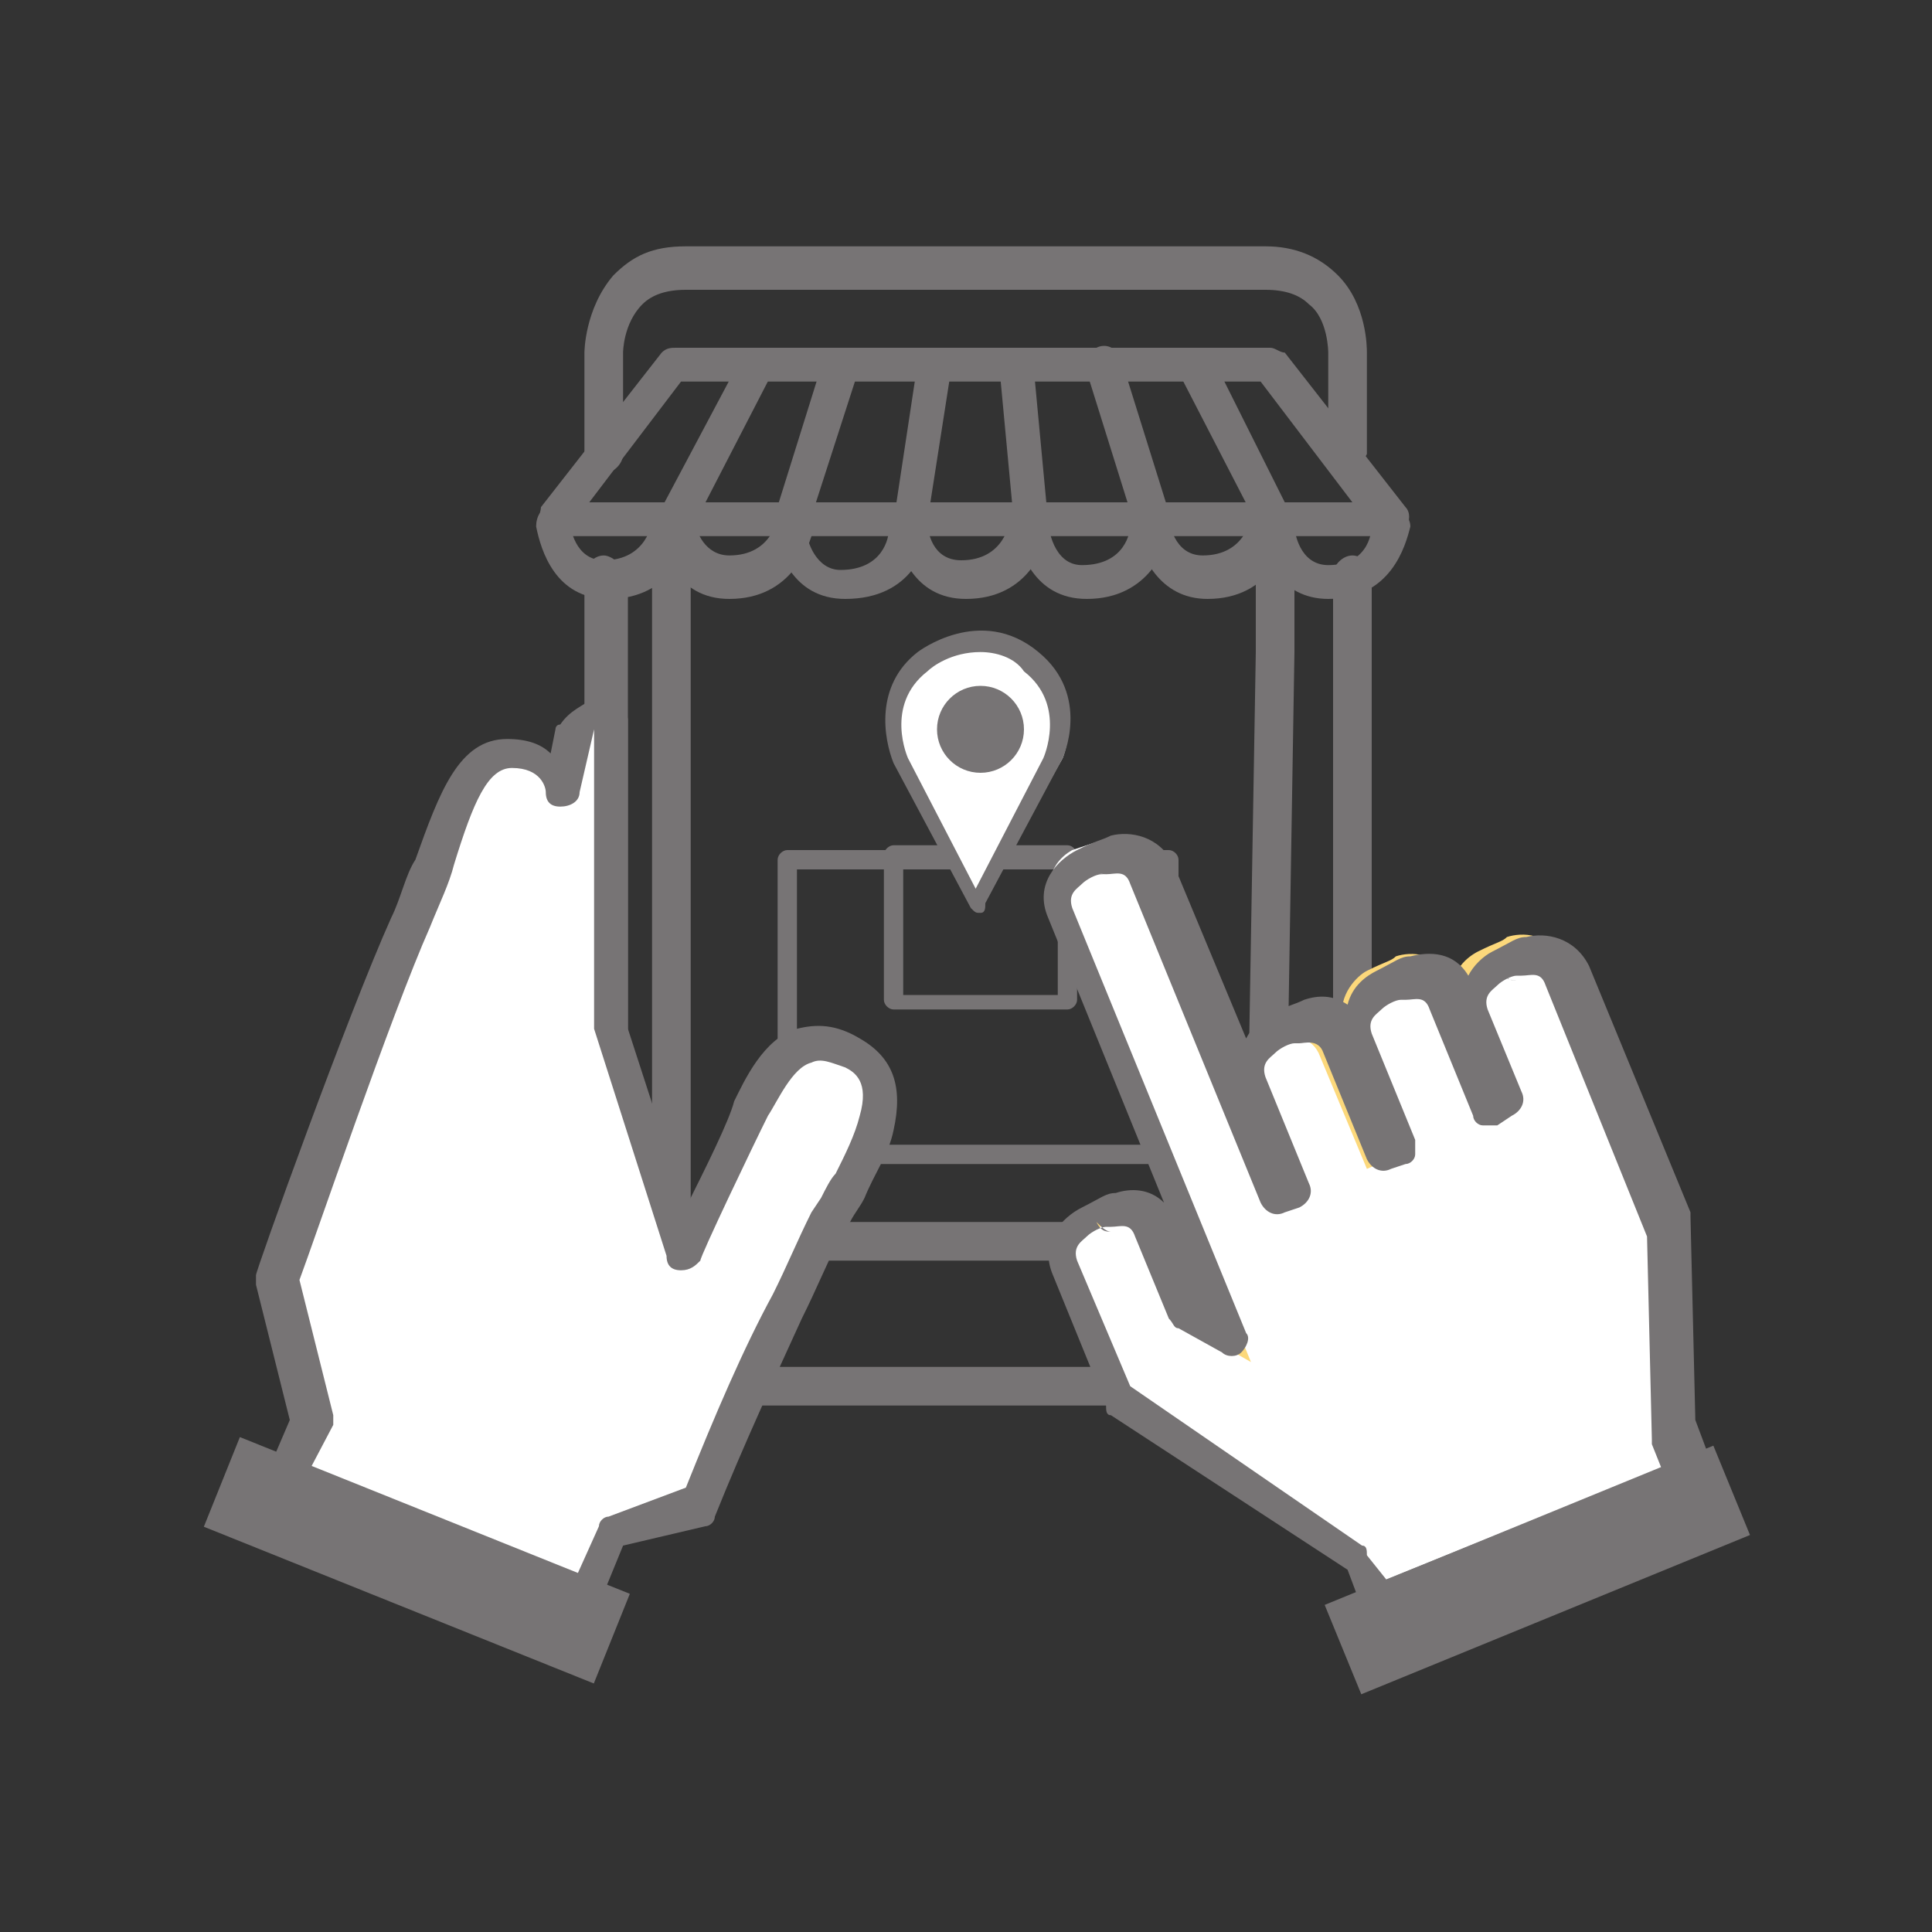 <?xml version="1.0" encoding="utf-8"?>
<!-- Generator: Adobe Illustrator 24.2.0, SVG Export Plug-In . SVG Version: 6.00 Build 0)  -->
<svg version="1.1" id="Layer_1" xmlns="http://www.w3.org/2000/svg" xmlns:xlink="http://www.w3.org/1999/xlink" x="0px" y="0px"
	 viewBox="0 0 40 40" style="enable-background:new 0 0 40 40;" xml:space="preserve">
<rect x="0" y="0" width="40" height="40" fill="#333333" stroke="none"/>
<style type="text/css">
	.st0{fill:#777475;}
	.st1{fill:#FFFFFF;}
	.st2{fill:#FCD87B;}
</style>
<g>
	<path class="st0" d="M24.2,24.1h-7.9c-0.1,0-0.2-0.1-0.2-0.2v-6.1c0-0.1,0.1-0.2,0.2-0.2h7.9c0.1,0,0.2,0.1,0.2,0.2v6.1
		C24.4,24,24.3,24.1,24.2,24.1z M16.5,23.7H24V18h-7.5V23.7z"/>
	<path class="st0" d="M22.1,20.9h-3.6c-0.1,0-0.2-0.1-0.2-0.2v-3c0-0.1,0.1-0.2,0.2-0.2h3.6c0.1,0,0.2,0.1,0.2,0.2v3
		C22.3,20.8,22.2,20.9,22.1,20.9z M18.7,20.6h3.2V18h-3.2V20.6z"/>
	<g>
		<path class="st1" d="M20.3,18.7l-1.6-3c0,0-0.5-1.3,0.5-2c0,0,1.1-0.9,2.3,0c1,0.8,0.5,2,0.5,2L20.3,18.7L20.3,18.7z"/>
		<path class="st0" d="M20.3,18.9c-0.1,0-0.1,0-0.2-0.1l-1.6-3c-0.2-0.5-0.4-1.6,0.5-2.3c0,0,1.3-1,2.5,0c1.1,0.9,0.5,2.2,0.5,2.2
			l-1.6,3C20.4,18.8,20.4,18.9,20.3,18.9z M20.3,13.5c-0.6,0-1,0.3-1.1,0.4c-0.9,0.7-0.4,1.8-0.4,1.8l1.4,2.7l1.4-2.7
			c0,0,0.5-1.1-0.4-1.8C21,13.6,20.6,13.5,20.3,13.5z"/>
	</g>
	<circle class="st0" cx="20.3" cy="15.1" r="0.9"/>
	<path class="st0" d="M28.8,11.1H11.5c-0.1,0-0.3-0.1-0.3-0.2c-0.1-0.1,0-0.3,0-0.4l2.5-3.2c0.1-0.1,0.2-0.1,0.3-0.1h12.3
		c0.1,0,0.2,0.1,0.3,0.1l2.5,3.2c0.1,0.1,0.1,0.3,0,0.4C29,11,28.9,11.1,28.8,11.1z M12.2,10.4H28l-1.9-2.5h-12L12.2,10.4z"/>
	<path class="st0" d="M12.6,12.4c-1.1,0-1.4-1-1.5-1.5c0-0.2,0.1-0.4,0.3-0.4c0.2,0,0.4,0.1,0.4,0.3c0,0.1,0.1,0.8,0.7,0.8
		c0.9,0,1-0.8,1-0.8c0-0.2,0.2-0.4,0.4-0.4c0,0,0,0,0,0c0.2,0,0.4,0.2,0.4,0.4C14.3,11.3,13.9,12.4,12.6,12.4z"/>
	<path class="st0" d="M15.1,12.4c-1.1,0-1.4-1-1.5-1.5c0-0.1,0-0.1,0-0.2l1.7-3.2c0.1-0.2,0.3-0.3,0.5-0.2C16,7.3,16.1,7.5,16,7.7
		l-1.6,3.1c0,0.2,0.2,0.7,0.7,0.7c0.9,0,1-0.8,1-0.8c0-0.2,0.2-0.4,0.4-0.4c0,0,0,0,0,0c0.2,0,0.4,0.2,0.4,0.4
		C16.8,11.3,16.4,12.4,15.1,12.4z"/>
	<path class="st0" d="M17.5,12.4c-1.1,0-1.4-1-1.5-1.5c0,0,0-0.1,0-0.1l1-3.2c0.1-0.2,0.3-0.3,0.5-0.2c0.2,0.1,0.3,0.3,0.2,0.5
		l-1,3.1c0,0.2,0.2,0.8,0.7,0.8c0.9,0,1-0.7,1-0.8c0-0.2,0.2-0.4,0.4-0.4c0,0,0,0,0,0c0.2,0,0.4,0.2,0.4,0.4
		C19.2,11.3,18.9,12.4,17.5,12.4z"/>
	<path class="st0" d="M20,12.4c-1.1,0-1.4-1-1.5-1.5c0,0,0-0.1,0-0.1L19,7.5c0-0.2,0.2-0.3,0.4-0.3c0.2,0,0.3,0.2,0.3,0.4l-0.5,3.2
		c0,0.2,0.1,0.8,0.7,0.8c0.9,0,1-0.8,1-0.8c0-0.2,0.2-0.4,0.4-0.4c0,0,0,0,0,0c0.2,0,0.4,0.2,0.4,0.4C21.7,11.3,21.3,12.4,20,12.4z"
		/>
	<path class="st0" d="M22.5,12.4c-1.1,0-1.4-1-1.5-1.5l-0.3-3.2c0-0.2,0.1-0.4,0.3-0.4c0.2,0,0.4,0.1,0.4,0.3l0.3,3.2
		c0,0.1,0.1,0.9,0.7,0.9c0.9,0,1-0.7,1-0.8c0-0.2,0.2-0.3,0.4-0.4c0.2,0,0.4,0.2,0.4,0.4C24.2,11.3,23.8,12.4,22.5,12.4z"/>
	<path class="st0" d="M25,12.4c-1,0-1.4-0.9-1.5-1.5l-1-3.2c-0.1-0.2,0-0.4,0.2-0.5c0.2-0.1,0.4,0,0.5,0.2l1,3.2c0,0,0,0.1,0,0.1
		c0,0.1,0.1,0.8,0.7,0.8c0.9,0,1-0.8,1-0.8c0-0.2,0.2-0.4,0.4-0.4c0,0,0,0,0,0c0.2,0,0.4,0.2,0.4,0.4C26.7,11.3,26.3,12.4,25,12.4z"
		/>
	<path class="st0" d="M27.5,12.4c-1,0-1.4-0.9-1.4-1.4l-1.6-3.1c-0.1-0.2,0-0.4,0.2-0.5c0.2-0.1,0.4,0,0.5,0.2l1.6,3.2
		c0,0,0,0.1,0,0.1c0,0.1,0.1,0.8,0.7,0.8c0.9,0,0.9-0.8,0.9-0.8c0-0.2,0.2-0.4,0.4-0.4c0.2,0,0.4,0.2,0.4,0.4
		C29.1,11.3,28.8,12.4,27.5,12.4z"/>
	<path class="st0" d="M26.2,26.1H13.9c-0.2,0-0.4-0.2-0.4-0.4V11.1c0-0.2,0.2-0.4,0.4-0.4c0.2,0,0.4,0.2,0.4,0.4v14.2h11.5L26,13.5
		v-2.3c0-0.2,0.2-0.4,0.4-0.4s0.4,0.2,0.4,0.4v2.3l-0.2,12.2C26.5,25.9,26.4,26.1,26.2,26.1z"/>
	<path class="st0" d="M26.2,29.1h-12c-0.6,0-1.1-0.2-1.5-0.6c-0.6-0.6-0.6-1.5-0.6-1.6l0-15c0-0.2,0.2-0.4,0.4-0.4S13,11.8,13,12v15
		c0,0,0,0.7,0.4,1c0.2,0.2,0.5,0.3,0.9,0.3h12c0.4,0,0.7-0.1,0.9-0.3c0.4-0.4,0.4-1,0.4-1l0-15.1c0-0.2,0.2-0.4,0.4-0.4
		s0.4,0.2,0.4,0.4v15c0,0,0,0.9-0.6,1.6C27.3,28.9,26.8,29.1,26.2,29.1z"/>
	<path class="st0" d="M27.9,9.7c-0.2,0-0.4-0.2-0.4-0.4V7.3c0,0,0-0.7-0.4-1c-0.2-0.2-0.5-0.3-0.9-0.3h-12c-0.4,0-0.7,0.1-0.9,0.3
		c-0.4,0.4-0.4,1-0.4,1l0,2.1c0,0.2-0.2,0.4-0.4,0.4s-0.4-0.2-0.4-0.4V7.3c0,0,0-0.9,0.6-1.6c0.4-0.4,0.8-0.6,1.5-0.6h12
		c0.6,0,1.1,0.2,1.5,0.6c0.6,0.6,0.6,1.5,0.6,1.6l0,2.1C28.2,9.6,28.1,9.7,27.9,9.7z"/>
	<g>
		<path class="st1" d="M5.4,31.6l6.2,2.5l1-2.4l1.8-0.7c0.5-1.4,1.2-2.8,1.8-4.1c0.3-0.7,0.6-1.3,1-2c0.3-0.6,0.7-1.2,0.8-1.8
			c0.1-0.5,0.1-1.1-0.5-1.4c-1.2-0.7-1.8,0.6-2.1,1.2c-0.3,0.6-1.4,3-1.4,3l-1.5-4.7v-6.4c0,0-0.4-0.3-0.7,0.2l-0.3,1.3
			c0,0-0.1-0.8-1.1-0.8S9.1,17,8.3,19s-2.7,7.4-2.7,7.4l0.7,2.9L5.4,31.6z"/>
		<path class="st0" d="M11.6,34.5c0,0-0.1,0-0.1,0l-6.2-2.5c-0.1,0-0.2-0.1-0.2-0.2c0-0.1,0-0.2,0-0.3l0.9-2.1l-0.7-2.8
			c0-0.1,0-0.1,0-0.2c0-0.1,1.9-5.4,2.8-7.4c0.2-0.4,0.3-0.9,0.5-1.2c0.5-1.4,0.9-2.5,1.9-2.5c0.4,0,0.7,0.1,0.9,0.3l0.1-0.5
			c0,0,0-0.1,0.1-0.1c0.2-0.3,0.5-0.4,0.6-0.5c0.3-0.1,0.6,0.1,0.6,0.1c0.1,0.1,0.2,0.2,0.2,0.3v6.4l1.2,3.7c0.4-0.8,0.9-1.8,1-2.2
			c0.2-0.4,0.6-1.3,1.3-1.5c0.4-0.1,0.8-0.1,1.3,0.2c0.7,0.4,0.9,1,0.7,1.9c-0.1,0.5-0.4,0.9-0.6,1.4c-0.1,0.2-0.2,0.3-0.3,0.5
			l-0.2,0.3c-0.3,0.6-0.5,1.1-0.8,1.7c-0.5,1.1-1.2,2.6-1.8,4.1c0,0.1-0.1,0.2-0.2,0.2L12.9,32L12,34.2
			C11.9,34.4,11.8,34.5,11.6,34.5z M5.9,31.4l5.6,2.2l0.9-2c0-0.1,0.1-0.2,0.2-0.2l1.6-0.6c0.6-1.5,1.2-2.9,1.8-4
			c0.3-0.6,0.5-1.1,0.8-1.7l0.2-0.3c0.1-0.2,0.2-0.4,0.3-0.5c0.2-0.4,0.4-0.8,0.5-1.2c0.2-0.7-0.1-0.9-0.3-1
			c-0.3-0.1-0.5-0.2-0.7-0.1c-0.4,0.1-0.7,0.8-0.9,1.1c-0.3,0.6-1.4,2.9-1.4,3c-0.1,0.1-0.2,0.2-0.4,0.2c-0.2,0-0.3-0.1-0.3-0.3
			l-1.5-4.7c0,0,0-0.1,0-0.1v-6.1c0,0,0,0,0,0l-0.3,1.3c0,0.2-0.2,0.3-0.4,0.3c-0.2,0-0.3-0.1-0.3-0.3c0-0.1-0.1-0.5-0.7-0.5
			c-0.5,0-0.8,0.7-1.2,2c-0.1,0.4-0.3,0.8-0.5,1.3c-0.8,1.8-2.4,6.5-2.7,7.3l0.7,2.8c0,0.1,0,0.2,0,0.2L5.9,31.4z"/>
	</g>
	<g>
		<g>
			<g>
				<path class="st1" d="M31.4,19.9c0,0-0.6,0.2-0.6,0.2s-0.6,0.3-0.4,0.9l0.7,1.7l-0.3,0.1l-0.9-2.2c-0.3-0.6-0.9-0.4-0.9-0.4
					c0,0-0.6,0.2-0.6,0.2s-0.6,0.3-0.4,0.9l0.9,2.2l-0.3,0.1l-0.9-2.2c-0.3-0.6-0.9-0.4-0.9-0.4c0,0-0.6,0.2-0.6,0.2
					s-0.6,0.3-0.4,0.9l0.9,2.2l-0.3,0.1l-2.7-6.6c-0.3-0.6-0.9-0.4-0.9-0.4c0,0-0.6,0.2-0.6,0.2s-0.6,0.3-0.4,0.9l2.7,6.6l0.9,2.2
					l-0.9-0.5L24,25.5c-0.3-0.6-0.9-0.4-0.9-0.4c0,0-0.6,0.2-0.6,0.2s-0.6,0.3-0.4,0.9l0.7,1.7l0.4,1l4.9,3.4l0.4,0.9l6.3-2.6
					l-0.3-0.9l-0.1-4.3L33,22l-0.7-1.7C32.1,19.7,31.4,19.9,31.4,19.9z"/>
				<path class="st2" d="M28.4,33.4l-0.4-1l-4.9-3.4L22,26.3c-0.3-0.6,0.2-1,0.5-1.2c0.4-0.2,0.5-0.2,0.6-0.3
					c0.3-0.1,0.9-0.1,1.1,0.5l0.7,1.7l0.3,0.2L21.8,19c-0.3-0.6,0.2-1,0.5-1.2c0.4-0.2,0.5-0.2,0.6-0.3c0.3-0.1,0.9-0.1,1.1,0.5
					l1.7,4c0-0.5,0.3-0.8,0.5-0.9c0.4-0.2,0.5-0.2,0.6-0.3c0.3-0.1,0.8-0.1,1,0.3c-0.1-0.5,0.3-0.9,0.5-1c0.4-0.2,0.5-0.2,0.6-0.3
					c0.3-0.1,0.9-0.1,1.1,0.5l0.1,0.3c-0.1-0.5,0.3-0.8,0.5-0.9c0.4-0.2,0.5-0.2,0.6-0.3c0.3-0.1,0.9-0.1,1.1,0.5l2.1,5.2l0.1,4.2
					l0.4,1L28.4,33.4z M23.4,28.8l4.9,3.4l0.3,0.7l6-2.5l-0.3-0.8l-0.1-4.2l-2.1-5.1c-0.2-0.4-0.6-0.3-0.7-0.3l-0.2,0.1l0,0
					c-0.1,0-0.2,0.1-0.4,0.2c0,0-0.5,0.2-0.3,0.7l0.8,1.9l-0.7,0.3l-1-2.4c-0.2-0.4-0.6-0.3-0.7-0.3l-0.2,0.1l0,0
					c-0.1,0-0.2,0.1-0.4,0.2c0,0-0.5,0.2-0.3,0.7l1,2.4l-0.7,0.3l-1-2.4c-0.2-0.4-0.6-0.3-0.7-0.3l-0.2,0.1l0,0
					c-0.1,0-0.2,0.1-0.4,0.2c0,0-0.5,0.2-0.3,0.7l1,2.4L26.4,25l-2.8-6.7c-0.2-0.4-0.6-0.3-0.7-0.3L22.8,18l0,0
					c-0.1,0-0.2,0.1-0.4,0.2c0,0-0.5,0.2-0.3,0.7l3.8,9.3l-1.4-0.8l-0.7-1.8c-0.2-0.4-0.6-0.3-0.7-0.3L23,25.3l0,0
					c-0.1,0-0.2,0.1-0.4,0.2c0,0-0.5,0.2-0.3,0.7L23.4,28.8z"/>
			</g>
			<path class="st0" d="M35.2,30.6c0,0.1-0.1,0.3-0.2,0.3l-6.3,2.6c-0.2,0.1-0.4,0-0.5-0.2l-0.3-0.8L23,29.3c-0.1,0-0.1-0.1-0.1-0.2
				l-1.1-2.7c-0.3-0.7,0.2-1.2,0.6-1.4c0.4-0.2,0.5-0.3,0.7-0.3c0.3-0.1,0.7-0.1,1,0.2l-2.4-5.9c-0.3-0.7,0.2-1.2,0.6-1.4
				c0.4-0.2,0.5-0.2,0.7-0.3c0.4-0.1,1,0,1.3,0.6l1.5,3.6c0.1-0.2,0.3-0.4,0.5-0.5c0.4-0.2,0.5-0.2,0.7-0.3c0.3-0.1,0.6-0.1,0.9,0.1
				c0.1-0.4,0.4-0.6,0.6-0.7c0.4-0.2,0.5-0.3,0.7-0.3c0.4-0.1,0.9-0.1,1.2,0.4c0.1-0.2,0.3-0.4,0.5-0.5c0.4-0.2,0.5-0.3,0.7-0.3
				c0.4-0.1,1,0,1.3,0.6l2.1,5.1c0,0,0,0.1,0,0.1l0.1,4.2l0.3,0.8C35.2,30.5,35.2,30.5,35.2,30.6z M34.4,25.4L34.4,25.4L34.4,25.4z
				 M28.7,32.7l5.7-2.3l-0.2-0.5c0,0,0-0.1,0-0.1l-0.1-4.2L32,20.4c-0.1-0.3-0.3-0.2-0.5-0.2c0,0-0.1,0-0.1,0
				c-0.1,0-0.3,0.1-0.4,0.2c-0.1,0.1-0.3,0.2-0.2,0.5l0.7,1.7c0.1,0.2,0,0.4-0.2,0.5L31,23.3c-0.1,0-0.2,0-0.3,0
				c-0.1,0-0.2-0.1-0.2-0.2l-0.9-2.2c-0.1-0.3-0.3-0.2-0.5-0.2c0,0-0.1,0-0.1,0c-0.1,0-0.3,0.1-0.4,0.2c-0.1,0.1-0.3,0.2-0.2,0.5
				l0.9,2.2c0,0.1,0,0.2,0,0.3c0,0.1-0.1,0.2-0.2,0.2l-0.3,0.1c-0.2,0.1-0.4,0-0.5-0.2l-0.9-2.2c-0.1-0.3-0.4-0.2-0.5-0.2
				c0,0-0.1,0-0.1,0c-0.1,0-0.3,0.1-0.4,0.2c-0.1,0.1-0.3,0.2-0.2,0.5l0.9,2.2c0.1,0.2,0,0.4-0.2,0.5l-0.3,0.1
				c-0.2,0.1-0.4,0-0.5-0.2l-2.7-6.6c-0.1-0.3-0.3-0.2-0.5-0.2c0,0-0.1,0-0.1,0c-0.1,0-0.3,0.1-0.4,0.2c-0.1,0.1-0.3,0.2-0.2,0.5
				l3.6,8.8c0.1,0.1,0,0.3-0.1,0.4c-0.1,0.1-0.3,0.1-0.4,0l-0.9-0.5c-0.1,0-0.1-0.1-0.2-0.2l-0.7-1.7c-0.1-0.3-0.3-0.2-0.5-0.2
				c0,0-0.1,0-0.1,0c-0.1,0-0.3,0.1-0.4,0.2c-0.1,0.1-0.3,0.2-0.2,0.5l1.1,2.6l4.8,3.3c0.1,0,0.1,0.1,0.1,0.2L28.7,32.7z M31.1,20.1
				c0.1,0.2,0.2,0.2,0.3,0.2C31.2,20.3,31.1,20.2,31.1,20.1z M28.7,20.4c0.1,0.2,0.2,0.2,0.3,0.2C28.9,20.7,28.7,20.6,28.7,20.4z
				 M26.5,21.3c0,0.1,0.1,0.1,0.1,0.2C26.6,21.5,26.5,21.4,26.5,21.3z M22.7,25.3c0.1,0.2,0.2,0.2,0.3,0.2
				C22.9,25.5,22.8,25.4,22.7,25.3z M22.6,17.9c0.1,0.2,0.2,0.2,0.3,0.2C22.7,18.1,22.6,18,22.6,17.9z"/>
		</g>
	</g>
	<rect x="27.5" y="31.5" transform="matrix(0.925 -0.379 0.379 0.925 -9.95 14.513)" class="st0" width="8.7" height="2"/>
	<rect x="4.3" y="31.3" transform="matrix(0.928 0.373 -0.373 0.928 12.651 -0.897)" class="st0" width="8.7" height="2"/>
</g>
</svg>

